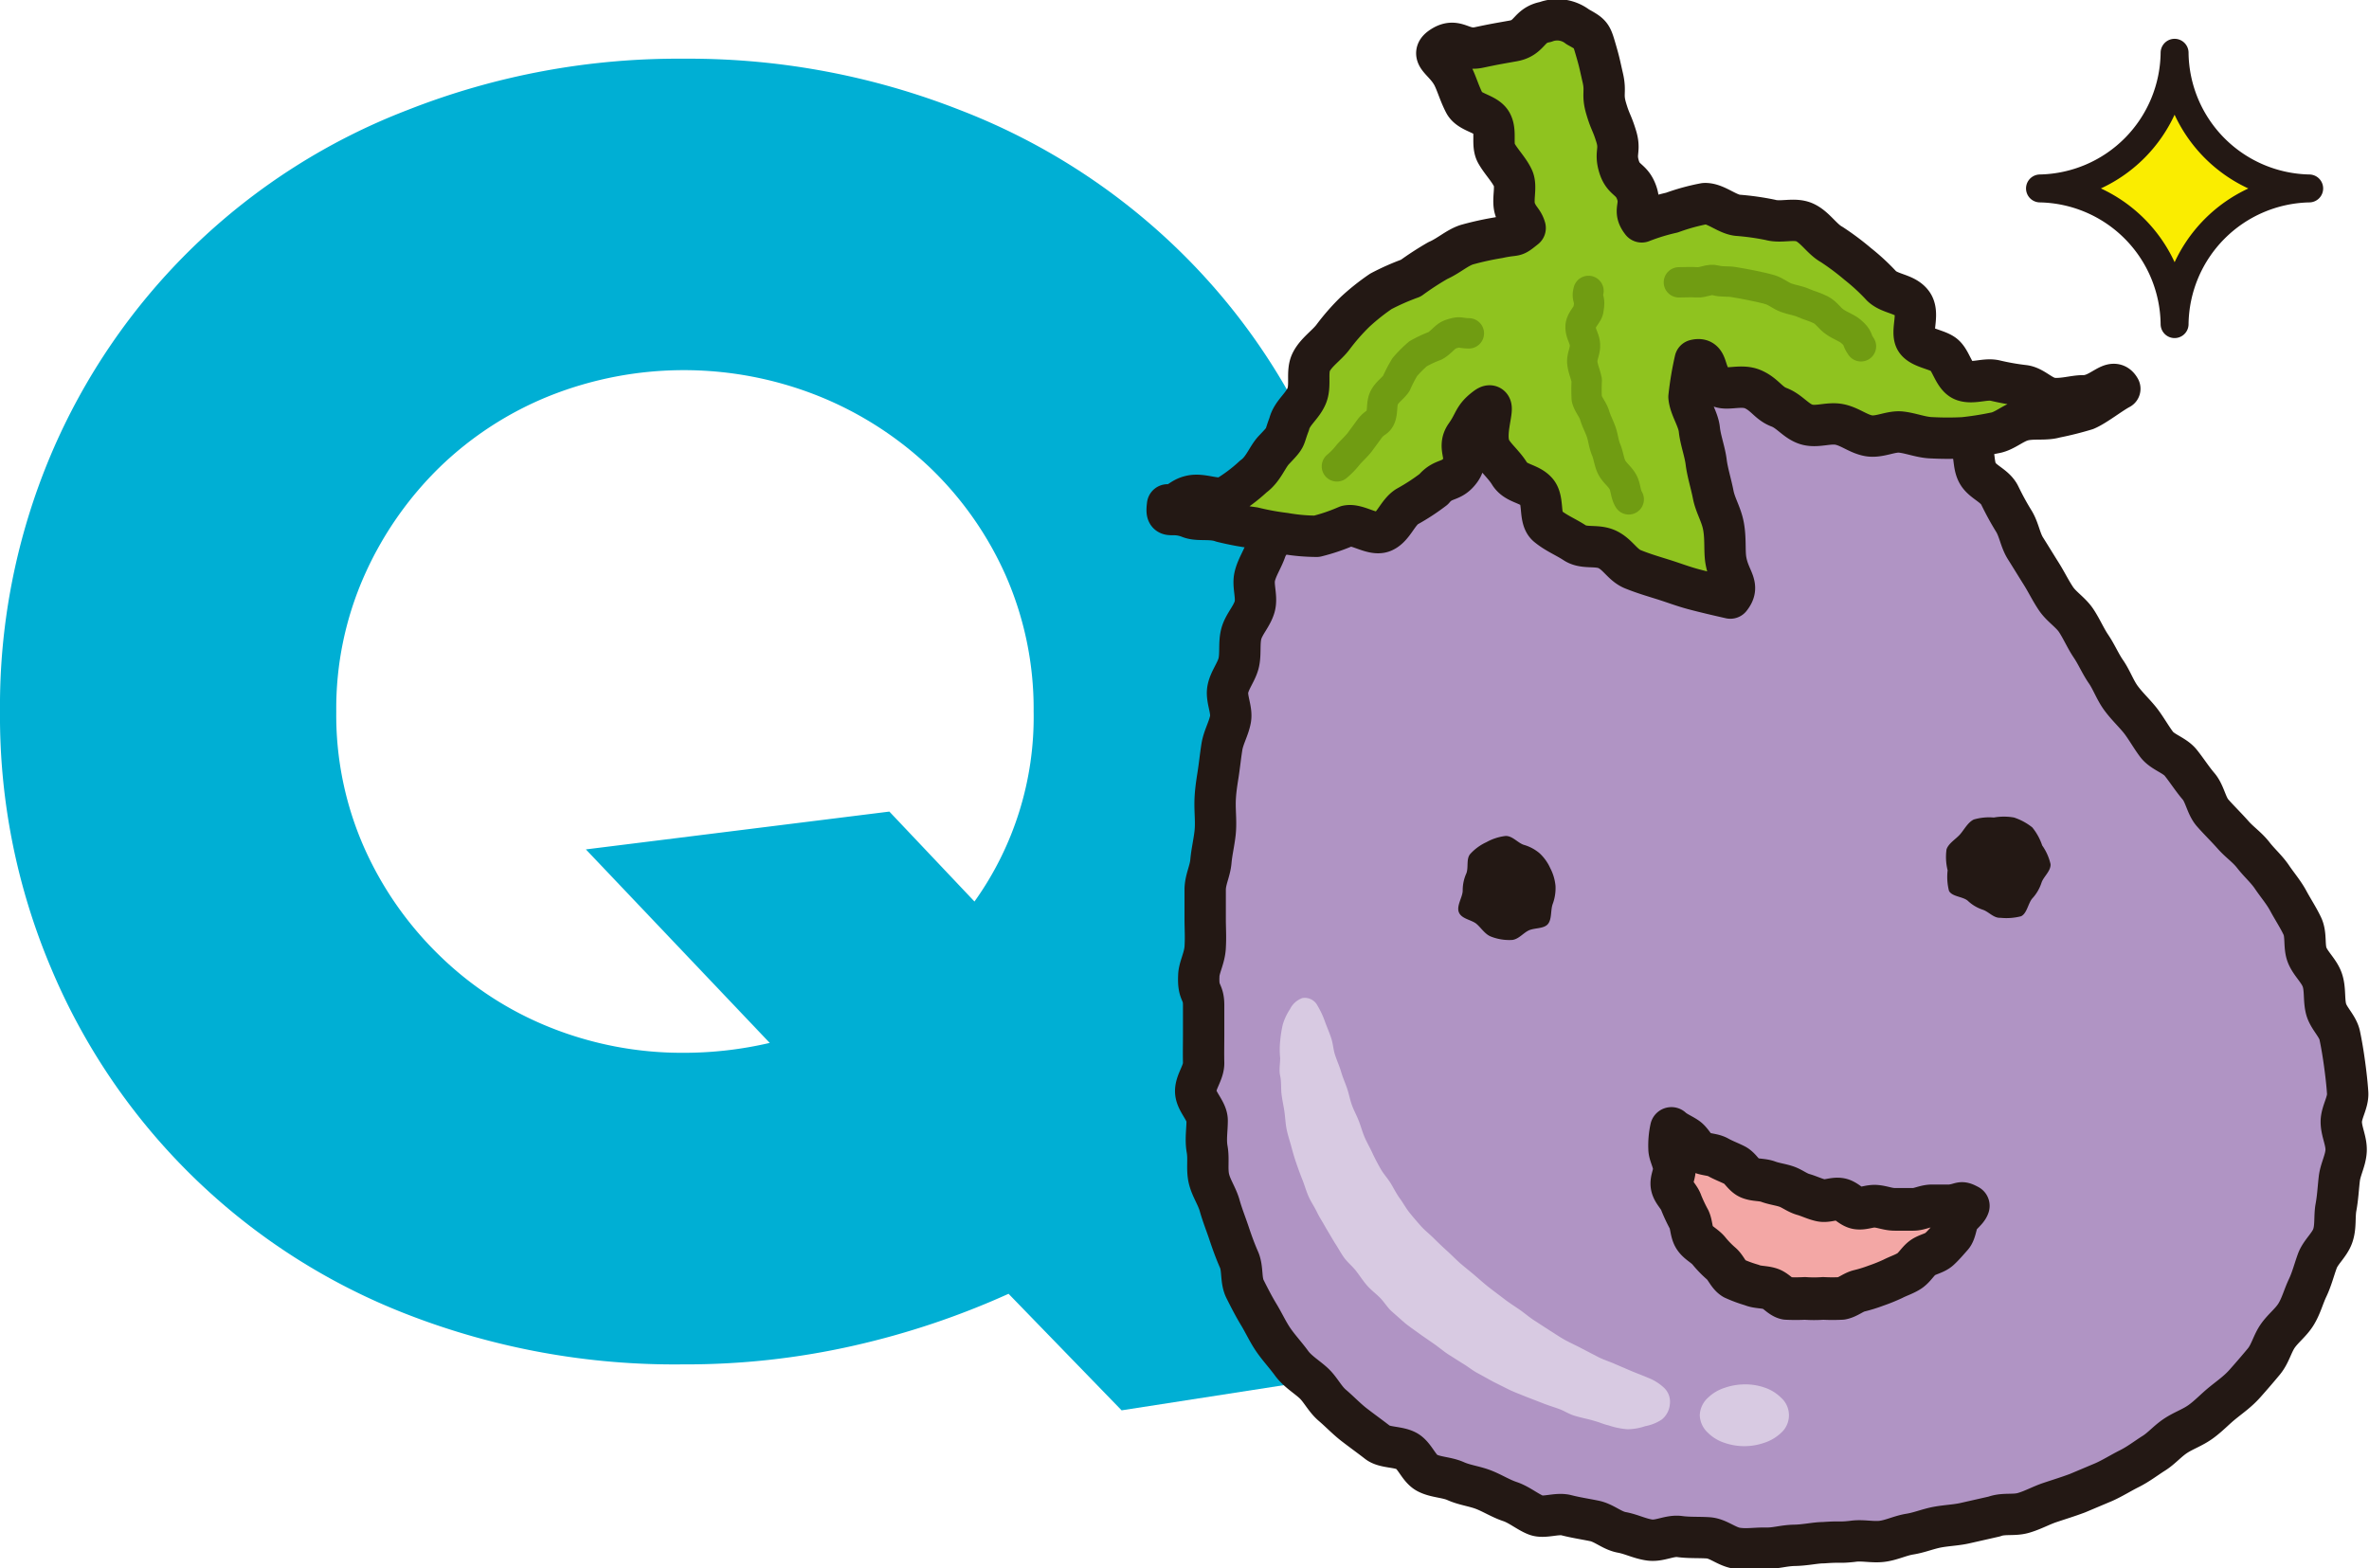<svg xmlns="http://www.w3.org/2000/svg" viewBox="0 0 107.72 71.33"><defs><style>.cls-1{fill:#00afd4;}.cls-2{fill:#b094c4;}.cls-11,.cls-3,.cls-5,.cls-7,.cls-9{fill:none;stroke-linecap:round;stroke-linejoin:round;}.cls-11,.cls-3,.cls-5,.cls-9{stroke:#231814;}.cls-3{stroke-width:1.88px;}.cls-4{fill:#8fc31f;}.cls-5{stroke-width:1.88px;}.cls-6{fill:#d8cae2;}.cls-7{stroke:#709c12;stroke-width:1.38px;}.cls-8{fill:#faed00;}.cls-9{stroke-width:1.27px;}.cls-10{fill:#f3a7a5;}.cls-11{stroke-width:1.94px;}.cls-12{fill:#231814;}</style></defs><title>q_kira</title><g id="レイヤー_2" data-name="レイヤー 2"><g id="design"><path class="cls-1" d="M0,32.36A29.36,29.36,0,0,1,2.31,20.69,28.85,28.85,0,0,1,18.54,5,33.56,33.56,0,0,1,31.11,2.67,33.68,33.68,0,0,1,43.64,5a29.43,29.43,0,0,1,9.88,6.3A28.91,28.91,0,0,1,60,20.69a29.36,29.36,0,0,1,2.31,11.67,30.38,30.38,0,0,1-1.9,10.82,27.18,27.18,0,0,1-5.49,8.87l9.55,10L51,64.14l-5.14-5.3a36.71,36.71,0,0,1-7,2.35,34.44,34.44,0,0,1-7.79.86,33.56,33.56,0,0,1-12.57-2.28A28.85,28.85,0,0,1,2.31,44,29.36,29.36,0,0,1,0,32.36Zm15.29,0a14.9,14.9,0,0,0,1.27,6.19A15.72,15.72,0,0,0,20,43.47a15.33,15.33,0,0,0,5,3.25,16.12,16.12,0,0,0,6.08,1.16A17.19,17.19,0,0,0,35,47.43l-8.36-8.8,13.8-1.72L44.31,41A14.41,14.41,0,0,0,47,32.36a15.06,15.06,0,0,0-1.27-6.19,15.5,15.5,0,0,0-3.47-4.93A16,16,0,0,0,37.19,18,16.51,16.51,0,0,0,25,18a15.47,15.47,0,0,0-5,3.24,15.88,15.88,0,0,0-3.43,4.93A14.9,14.9,0,0,0,15.29,32.36Z"/><path class="cls-2" d="M86.89,15.58a7.59,7.59,0,0,1,.71,1.15c.18.33.12.89.37,1.33s.65.61.89,1,.48.72.72,1.13.12.94.35,1.34.78.55,1,1,.4.78.64,1.17.29.86.53,1.24.47.76.71,1.14.43.78.68,1.15.67.62.92,1,.42.79.67,1.16.43.8.68,1.16.41.82.67,1.18.6.68.86,1,.5.76.77,1.12.82.49,1.1.84.52.73.81,1.07.35.88.64,1.21.63.66.93,1,.64.56.92.92.6.63.85,1,.53.69.74,1.08.45.75.64,1.15.06.92.22,1.32.55.72.69,1.14.06.89.17,1.31.53.77.62,1.2.16.86.22,1.3.11.87.14,1.31-.29.88-.29,1.32.24.87.22,1.31-.26.85-.31,1.28-.07.86-.15,1.29,0,.89-.15,1.31-.55.73-.7,1.14-.25.82-.44,1.22-.29.81-.52,1.19-.59.64-.84,1-.34.81-.63,1.16-.55.65-.86,1-.64.58-1,.87-.63.59-1,.86-.77.4-1.14.64-.65.58-1,.8-.71.5-1.11.7-.76.43-1.16.61l-1.21.51c-.4.15-.82.28-1.24.42s-.8.36-1.23.48-.88,0-1.31.16l-1.28.29c-.41.1-.85.11-1.29.19s-.83.25-1.27.32-.84.28-1.28.33-.89-.07-1.33,0c-.65.07-.48,0-1.31.06-.37,0-.81.11-1.32.12s-.84.14-1.31.13-.86.07-1.32,0-.84-.44-1.29-.47-.86,0-1.31-.06-.9.22-1.35.16-.84-.27-1.28-.35-.8-.43-1.24-.52-.85-.15-1.28-.26-1,.14-1.37,0-.77-.48-1.19-.62-.79-.38-1.2-.54-.87-.21-1.27-.39-.9-.17-1.29-.37-.56-.79-.94-1-1-.14-1.32-.39-.71-.53-1.06-.8-.66-.6-1-.89-.53-.71-.84-1S59,62.37,58.73,62s-.57-.69-.82-1.05-.44-.78-.67-1.16-.43-.77-.63-1.17-.09-.92-.27-1.33-.32-.8-.46-1.22-.3-.81-.42-1.24-.39-.8-.49-1.23,0-.88-.08-1.33,0-.87,0-1.31-.49-.84-.52-1.29.37-.88.36-1.33,0-.86,0-1.31,0-.87,0-1.32c0-.66-.26-.49-.22-1.32,0-.37.26-.8.29-1.3s0-.84,0-1.31,0-.85,0-1.31.22-.84.26-1.29.14-.84.19-1.29,0-.87,0-1.32.06-.86.13-1.3.11-.86.18-1.3.31-.83.39-1.26-.2-.93-.12-1.36.41-.81.5-1.23,0-.9.12-1.32.48-.78.6-1.21-.09-.93,0-1.35.36-.81.5-1.22.54-.74.7-1.15.21-.86.38-1.25.25-.86.44-1.25.39-.79.6-1.17.38-.81.61-1.18.64-.63.9-1,.62-.63.91-.94a9.78,9.78,0,0,1,1-.82c.33-.28.5-.78.87-1s.71-.58,1.1-.8.89-.25,1.29-.45.86-.28,1.27-.45.77-.52,1.19-.67.93,0,1.35-.16.88-.18,1.31-.27.85-.37,1.29-.43.91.11,1.35.08.89-.13,1.33-.13.89.05,1.33.08.91,0,1.34,0,1-.17,1.38-.08.89.23,1.32.34.8.5,1.21.64.88.26,1.27.44.94.2,1.31.41a13.69,13.69,0,0,1,1.06.87A10.13,10.13,0,0,1,86.89,15.58Z"/><path class="cls-3" d="M86.89,15.58a7.59,7.59,0,0,1,.71,1.15c.18.33.12.89.37,1.33s.65.61.89,1,.48.72.72,1.13.12.94.35,1.34.78.55,1,1,.4.78.64,1.17.29.86.53,1.24.47.76.71,1.14.43.78.68,1.15.67.62.92,1,.42.79.67,1.16.43.8.68,1.16.41.82.67,1.18.6.68.86,1,.5.76.77,1.12.82.49,1.1.84.52.73.81,1.07.35.88.64,1.21.63.66.93,1,.64.56.92.92.6.63.85,1,.53.69.74,1.08.45.75.64,1.15.06.92.22,1.32.55.72.69,1.14.06.89.17,1.31.53.77.62,1.2.16.86.22,1.3.11.87.14,1.31-.29.88-.29,1.32.24.87.22,1.31-.26.85-.31,1.28-.07.86-.15,1.29,0,.89-.15,1.31-.55.73-.7,1.14-.25.82-.44,1.22-.29.81-.52,1.19-.59.64-.84,1-.34.81-.63,1.16-.55.65-.86,1-.64.58-1,.87-.63.59-1,.86-.77.4-1.14.64-.65.58-1,.8-.71.5-1.11.7-.76.43-1.16.61l-1.21.51c-.4.15-.82.28-1.24.42s-.8.36-1.23.48-.88,0-1.31.16l-1.28.29c-.41.1-.85.11-1.29.19s-.83.25-1.27.32-.84.28-1.28.33-.89-.07-1.33,0c-.65.07-.48,0-1.31.06-.37,0-.81.11-1.32.12s-.84.14-1.31.13-.86.07-1.32,0-.84-.44-1.29-.47-.86,0-1.31-.06-.9.22-1.35.16-.84-.27-1.28-.35-.8-.43-1.24-.52-.85-.15-1.28-.26-1,.14-1.37,0-.77-.48-1.19-.62-.79-.38-1.2-.54-.87-.21-1.27-.39-.9-.17-1.29-.37-.56-.79-.94-1-1-.14-1.32-.39-.71-.53-1.06-.8-.66-.6-1-.89-.53-.71-.84-1S59,62.37,58.73,62s-.57-.69-.82-1.05-.44-.78-.67-1.16-.43-.77-.63-1.17-.09-.92-.27-1.33-.32-.8-.46-1.22-.3-.81-.42-1.24-.39-.8-.49-1.23,0-.88-.08-1.33,0-.87,0-1.31-.49-.84-.52-1.29.37-.88.36-1.33,0-.86,0-1.31,0-.87,0-1.32c0-.66-.26-.49-.22-1.32,0-.37.26-.8.29-1.3s0-.84,0-1.31,0-.85,0-1.31.22-.84.26-1.29.14-.84.19-1.29,0-.87,0-1.32.06-.86.13-1.3.11-.86.18-1.3.31-.83.39-1.26-.2-.93-.12-1.36.41-.81.5-1.23,0-.9.12-1.32.48-.78.6-1.21-.09-.93,0-1.35.36-.81.5-1.22.54-.74.7-1.15.21-.86.38-1.25.25-.86.44-1.25.39-.79.6-1.17.38-.81.61-1.18.64-.63.9-1,.62-.63.91-.94a9.78,9.78,0,0,1,1-.82c.33-.28.5-.78.87-1s.71-.58,1.1-.8.89-.25,1.29-.45.86-.28,1.27-.45.77-.52,1.19-.67.93,0,1.35-.16.88-.18,1.31-.27.85-.37,1.29-.43.91.11,1.35.08.89-.13,1.33-.13.89.05,1.33.08.91,0,1.34,0,1-.17,1.38-.08.89.23,1.32.34.8.5,1.21.64.88.26,1.27.44.94.2,1.31.41a13.69,13.69,0,0,1,1.06.87A10.13,10.13,0,0,1,86.89,15.58Z"/><path class="cls-4" d="M74.65,10.09c-.42-.54,0-.68-.23-1.33s-.6-.53-.8-1.18.07-.73-.13-1.38-.27-.63-.46-1.28,0-.73-.15-1.38-.14-.67-.33-1.32-.2-.66-.81-1A1.52,1.52,0,0,0,70.27,1c-.78.14-.68.72-1.46.86S68,2,67.24,2.16s-1-.45-1.65-.05.09.61.47,1.34c.18.35.3.8.53,1.24s1,.47,1.23.89,0,1,.22,1.39.58.75.76,1.14-.06,1,.1,1.43.35.48.45.83c-.57.46-.33.25-1.21.44a13.46,13.46,0,0,0-1.45.32c-.43.14-.83.51-1.31.72a13.48,13.48,0,0,0-1.23.8,10.83,10.83,0,0,0-1.36.6,10.15,10.15,0,0,0-1.17.93,9.86,9.86,0,0,0-1,1.14c-.28.38-.78.7-1,1.15s0,1.07-.21,1.55-.67.77-.79,1.27c-.27.7-.08.53-.7,1.18-.3.32-.47.87-.93,1.2a7.29,7.29,0,0,1-1.24.93c-.43.18-1.06-.16-1.58-.05s-.54.41-1.08.41c-.09.74.13.24,1,.58.4.16.95,0,1.48.19A12.75,12.75,0,0,0,57,24a11.94,11.94,0,0,0,1.42.26,8.59,8.59,0,0,0,1.45.13,8.65,8.65,0,0,0,1.38-.47c.47-.11,1.17.46,1.64.26s.66-.87,1.09-1.14a9.62,9.62,0,0,0,1.21-.79c.46-.55.8-.29,1.22-.87s-.18-1,.24-1.59.34-.82.92-1.25-.14,1,.17,1.8c.14.38.61.73.9,1.2s.88.43,1.23.82.09,1.23.49,1.56.82.49,1.25.77,1,.07,1.48.3.69.71,1.16.9.88.31,1.36.46.89.31,1.37.44,1.21.3,1.7.41c.47-.59-.07-.85-.21-1.76-.06-.43,0-.95-.1-1.5S78,23,77.9,22.49s-.26-1-.32-1.48-.26-1-.31-1.48-.43-1-.47-1.48a14.45,14.45,0,0,1,.28-1.67c.69-.17.3.76,1.08,1.19.35.2,1-.1,1.54.13s.71.64,1.19.82.77.63,1.24.78,1-.09,1.49,0,.88.44,1.36.52,1-.22,1.46-.17.93.25,1.41.26a13.73,13.73,0,0,0,1.43,0,14.19,14.19,0,0,0,1.41-.22c.46-.07.85-.47,1.32-.58s1,0,1.44-.13a14.32,14.32,0,0,0,1.4-.35c.43-.18,1.11-.72,1.54-.95-.33-.59-.86.34-1.67.32-.4,0-.88.16-1.37.12s-.84-.51-1.3-.58a11.37,11.37,0,0,1-1.32-.23c-.45-.11-1,.15-1.44,0s-.56-.9-.89-1.17-1.16-.32-1.32-.74.2-1.17-.13-1.61-1-.41-1.39-.78a9.53,9.53,0,0,0-1.08-1,11.89,11.89,0,0,0-1.19-.89c-.44-.24-.75-.78-1.22-1S81,10.14,80.5,10A11.83,11.83,0,0,0,79,9.79c-.49-.06-1-.55-1.49-.53a9.48,9.48,0,0,0-1.49.41A9.31,9.31,0,0,0,74.65,10.09Z"/><path class="cls-5" d="M74.65,10.09c-.42-.54,0-.68-.23-1.33s-.6-.53-.8-1.18.07-.73-.13-1.38-.27-.63-.46-1.28,0-.73-.15-1.38-.14-.67-.33-1.32-.2-.66-.81-1A1.52,1.52,0,0,0,70.27,1c-.78.14-.68.72-1.46.86S68,2,67.24,2.16s-1-.45-1.65-.05.09.61.47,1.34c.18.35.3.8.53,1.24s1,.47,1.23.89,0,1,.22,1.39.58.75.76,1.14-.06,1,.1,1.43.35.48.45.83c-.57.46-.33.25-1.21.44a13.46,13.46,0,0,0-1.45.32c-.43.14-.83.51-1.31.72a13.48,13.48,0,0,0-1.23.8,10.83,10.83,0,0,0-1.36.6,10.15,10.15,0,0,0-1.17.93,9.86,9.86,0,0,0-1,1.14c-.28.38-.78.7-1,1.15s0,1.07-.21,1.55-.67.77-.79,1.27c-.27.7-.08.53-.7,1.18-.3.32-.47.87-.93,1.2a7.29,7.29,0,0,1-1.24.93c-.43.18-1.06-.16-1.58-.05s-.54.41-1.08.41c-.09.74.13.24,1,.58.4.16.95,0,1.48.19A12.75,12.75,0,0,0,57,24a11.94,11.94,0,0,0,1.42.26,8.59,8.59,0,0,0,1.45.13,8.65,8.65,0,0,0,1.38-.47c.47-.11,1.17.46,1.64.26s.66-.87,1.09-1.14a9.62,9.62,0,0,0,1.21-.79c.46-.55.8-.29,1.22-.87s-.18-1,.24-1.59.34-.82.92-1.25-.14,1,.17,1.8c.14.38.61.73.9,1.2s.88.43,1.23.82.09,1.23.49,1.56.82.49,1.25.77,1,.07,1.48.3.69.71,1.16.9.88.31,1.36.46.89.31,1.37.44,1.21.3,1.7.41c.47-.59-.07-.85-.21-1.76-.06-.43,0-.95-.1-1.5S78,23,77.9,22.49s-.26-1-.32-1.48-.26-1-.31-1.48-.43-1-.47-1.48a14.45,14.45,0,0,1,.28-1.67c.69-.17.3.76,1.08,1.19.35.2,1-.1,1.54.13s.71.64,1.19.82.77.63,1.24.78,1-.09,1.49,0,.88.44,1.36.52,1-.22,1.46-.17.93.25,1.41.26a13.73,13.73,0,0,0,1.43,0,14.19,14.19,0,0,0,1.41-.22c.46-.07.85-.47,1.32-.58s1,0,1.44-.13a14.32,14.32,0,0,0,1.4-.35c.43-.18,1.11-.72,1.54-.95-.33-.59-.86.34-1.67.32-.4,0-.88.16-1.37.12s-.84-.51-1.3-.58a11.37,11.37,0,0,1-1.32-.23c-.45-.11-1,.15-1.44,0s-.56-.9-.89-1.17-1.16-.32-1.32-.74.2-1.17-.13-1.61-1-.41-1.39-.78a9.53,9.53,0,0,0-1.08-1,11.89,11.89,0,0,0-1.19-.89c-.44-.24-.75-.78-1.22-1S81,10.14,80.5,10A11.83,11.83,0,0,0,79,9.79c-.49-.06-1-.55-1.49-.53a9.48,9.48,0,0,0-1.49.41A9.31,9.31,0,0,0,74.65,10.09Z"/><path class="cls-6" d="M73.16,64.83c-.39-.1-.27-.1-.77-.24-.21-.06-.48-.11-.78-.2s-.46-.22-.74-.32-.49-.16-.76-.27l-.75-.29c-.24-.1-.49-.19-.74-.31l-.72-.36-.71-.39c-.23-.12-.44-.3-.68-.44l-.68-.43c-.22-.15-.42-.32-.65-.48s-.44-.3-.66-.46-.44-.31-.65-.48l-.61-.54c-.19-.18-.33-.42-.52-.61s-.41-.35-.59-.56-.32-.43-.49-.65-.38-.38-.54-.6-.28-.46-.43-.68l-.41-.69c-.13-.24-.28-.46-.4-.71s-.27-.46-.38-.71-.18-.51-.28-.76-.19-.5-.28-.76-.16-.51-.23-.77-.16-.52-.21-.78-.06-.54-.1-.81-.1-.52-.13-.79,0-.54-.06-.81,0-.54,0-.81a3.85,3.85,0,0,1,0-.77,5.43,5.43,0,0,1,.12-.76,2.65,2.65,0,0,1,.33-.7,1,1,0,0,1,.56-.5.65.65,0,0,1,.69.35,3.87,3.87,0,0,1,.34.73c.08.22.19.47.28.74s.09.51.18.78.19.48.27.75.18.49.27.75.13.51.22.76.22.48.32.74.16.5.27.75.24.47.35.71.24.48.37.71.32.43.46.66.25.46.41.68.28.45.45.66.34.41.52.61.39.36.58.55.41.4.61.58.41.4.62.58.44.36.65.54.42.37.64.54.45.34.67.51.47.33.69.48.45.35.68.5l.71.46c.24.15.47.31.71.44s.51.25.75.38l.75.39c.26.13.53.21.77.32l.77.33.77.31a2.22,2.22,0,0,1,.68.44.87.87,0,0,1,.26.74,1,1,0,0,1-.37.7,2,2,0,0,1-.75.3A2.52,2.52,0,0,1,74,65,3.45,3.45,0,0,1,73.16,64.83Z"/><path class="cls-6" d="M77.29,64.36a1.13,1.13,0,0,0,.37.8,1.91,1.91,0,0,0,.76.46,2.75,2.75,0,0,0,1.79,0,2,2,0,0,0,.77-.45,1.07,1.07,0,0,0,0-1.61,1.91,1.91,0,0,0-.76-.46,2.6,2.6,0,0,0-.89-.14,2.77,2.77,0,0,0-.89.15,1.94,1.94,0,0,0-.77.45A1.13,1.13,0,0,0,77.29,64.36Z"/><path class="cls-7" d="M84.62,15.75c-.24-.33-.06-.34-.47-.69-.18-.15-.46-.24-.72-.42s-.37-.41-.64-.55-.51-.19-.78-.31-.52-.14-.79-.24-.47-.29-.75-.37-.53-.13-.81-.19-.54-.1-.82-.15-.55,0-.83-.08-.56.11-.84.09-.55,0-.83,0"/><path class="cls-7" d="M72.23,13.23c-.1.39.1.3,0,.82,0,.23-.35.48-.36.8s.18.52.2.82-.15.54-.12.83.15.52.2.8a7.86,7.86,0,0,0,0,.83c.06.26.28.49.36.76s.21.5.3.76.11.54.22.8.13.54.25.79.37.42.51.67.12.56.27.8"/><path class="cls-7" d="M66.79,15.16c-.42,0-.37-.12-.85.05-.23.08-.41.37-.69.52a5.25,5.25,0,0,0-.77.36,5.66,5.66,0,0,0-.6.6,6.51,6.51,0,0,0-.39.75c-.15.22-.42.39-.55.65s-.06.59-.16.87-.27.21-.52.56l-.44.6c-.16.2-.35.37-.51.55a3.4,3.4,0,0,1-.52.54"/><path class="cls-8" d="M98.88,14.74A6.25,6.25,0,0,1,105,8.57,6.24,6.24,0,0,1,98.88,2.4a6.24,6.24,0,0,1-6.12,6.17A6.24,6.24,0,0,1,98.88,14.74Z"/><path class="cls-9" d="M98.88,14.74A6.25,6.25,0,0,1,105,8.57,6.24,6.24,0,0,1,98.88,2.4a6.24,6.24,0,0,1-6.12,6.17A6.24,6.24,0,0,1,98.88,14.74Z"/><path class="cls-10" d="M76,51.32a3.62,3.62,0,0,0-.08.92c0,.24.17.51.21.83s-.16.58-.1.87.33.49.42.77a7.4,7.4,0,0,0,.36.76c.11.25.09.58.25.82s.44.36.63.58a4.69,4.69,0,0,0,.58.6c.21.18.32.52.57.67a5.92,5.92,0,0,0,.81.3c.25.11.56.08.84.17s.48.39.74.44a7.91,7.91,0,0,0,.84,0,5.79,5.79,0,0,0,.83,0,8,8,0,0,0,.84,0c.27-.05.52-.27.78-.34a6.43,6.43,0,0,0,.78-.24,7.72,7.72,0,0,0,.77-.31c.25-.13.52-.21.75-.36s.38-.43.59-.59.56-.21.76-.39.4-.42.57-.61.18-.59.31-.8.39-.38.45-.57c-.37-.2-.26-.07-.8,0-.24,0-.52,0-.84,0S87.28,55,87,55s-.54,0-.84,0-.54-.11-.84-.14-.57.12-.86.08-.5-.35-.79-.4-.59.11-.87.05-.53-.19-.81-.27-.5-.27-.77-.36-.55-.12-.82-.22-.58-.06-.85-.17-.41-.45-.67-.58-.51-.22-.76-.36-.58-.11-.83-.25-.37-.47-.61-.63S76.18,51.49,76,51.32Z"/><path class="cls-11" d="M76,51.32a3.62,3.62,0,0,0-.08.92c0,.24.17.51.21.83s-.16.58-.1.87.33.49.42.77a7.4,7.4,0,0,0,.36.76c.11.25.09.58.25.82s.44.36.63.58a4.69,4.69,0,0,0,.58.6c.21.18.32.52.57.67a5.92,5.92,0,0,0,.81.3c.25.11.56.08.84.17s.48.39.74.44a7.91,7.91,0,0,0,.84,0,5.79,5.79,0,0,0,.83,0,8,8,0,0,0,.84,0c.27-.05.52-.27.78-.34a6.43,6.43,0,0,0,.78-.24,7.72,7.72,0,0,0,.77-.31c.25-.13.52-.21.75-.36s.38-.43.59-.59.56-.21.76-.39.4-.42.57-.61.18-.59.31-.8.39-.38.45-.57c-.37-.2-.26-.07-.8,0-.24,0-.52,0-.84,0S87.28,55,87,55s-.54,0-.84,0-.54-.11-.84-.14-.57.12-.86.08-.5-.35-.79-.4-.59.11-.87.05-.53-.19-.81-.27-.5-.27-.77-.36-.55-.12-.82-.22-.58-.06-.85-.17-.41-.45-.67-.58-.51-.22-.76-.36-.58-.11-.83-.25-.37-.47-.61-.63S76.18,51.49,76,51.32Z"/><path class="cls-12" d="M88.56,39.58a2.6,2.6,0,0,0,.06.93c.13.27.62.26.85.45a1.82,1.82,0,0,0,.68.41c.28.09.5.39.81.37a2.65,2.65,0,0,0,.94-.07c.27-.13.32-.59.51-.81a1.93,1.93,0,0,0,.42-.72c.09-.27.43-.53.41-.84a2.41,2.41,0,0,0-.38-.85,2.61,2.61,0,0,0-.45-.82,2.66,2.66,0,0,0-.83-.45,2.6,2.6,0,0,0-.92,0,2.48,2.48,0,0,0-.91.09c-.27.13-.43.45-.62.67s-.53.41-.62.69A2.48,2.48,0,0,0,88.56,39.58Z"/><path class="cls-12" d="M66.51,40.5c0,.3-.3.7-.17,1s.58.33.8.52.39.48.67.58a2.27,2.27,0,0,0,.9.15c.31,0,.53-.3.79-.43s.69-.07.88-.29.12-.62.22-.91a2.07,2.07,0,0,0,.13-.83,2.18,2.18,0,0,0-.24-.81A2.09,2.09,0,0,0,70,38.8a1.92,1.92,0,0,0-.72-.38c-.28-.1-.52-.42-.83-.4a2.35,2.35,0,0,0-.86.28,2.29,2.29,0,0,0-.73.53c-.2.22-.08.6-.18.88A1.88,1.88,0,0,0,66.51,40.5Z"/></g></g></svg>